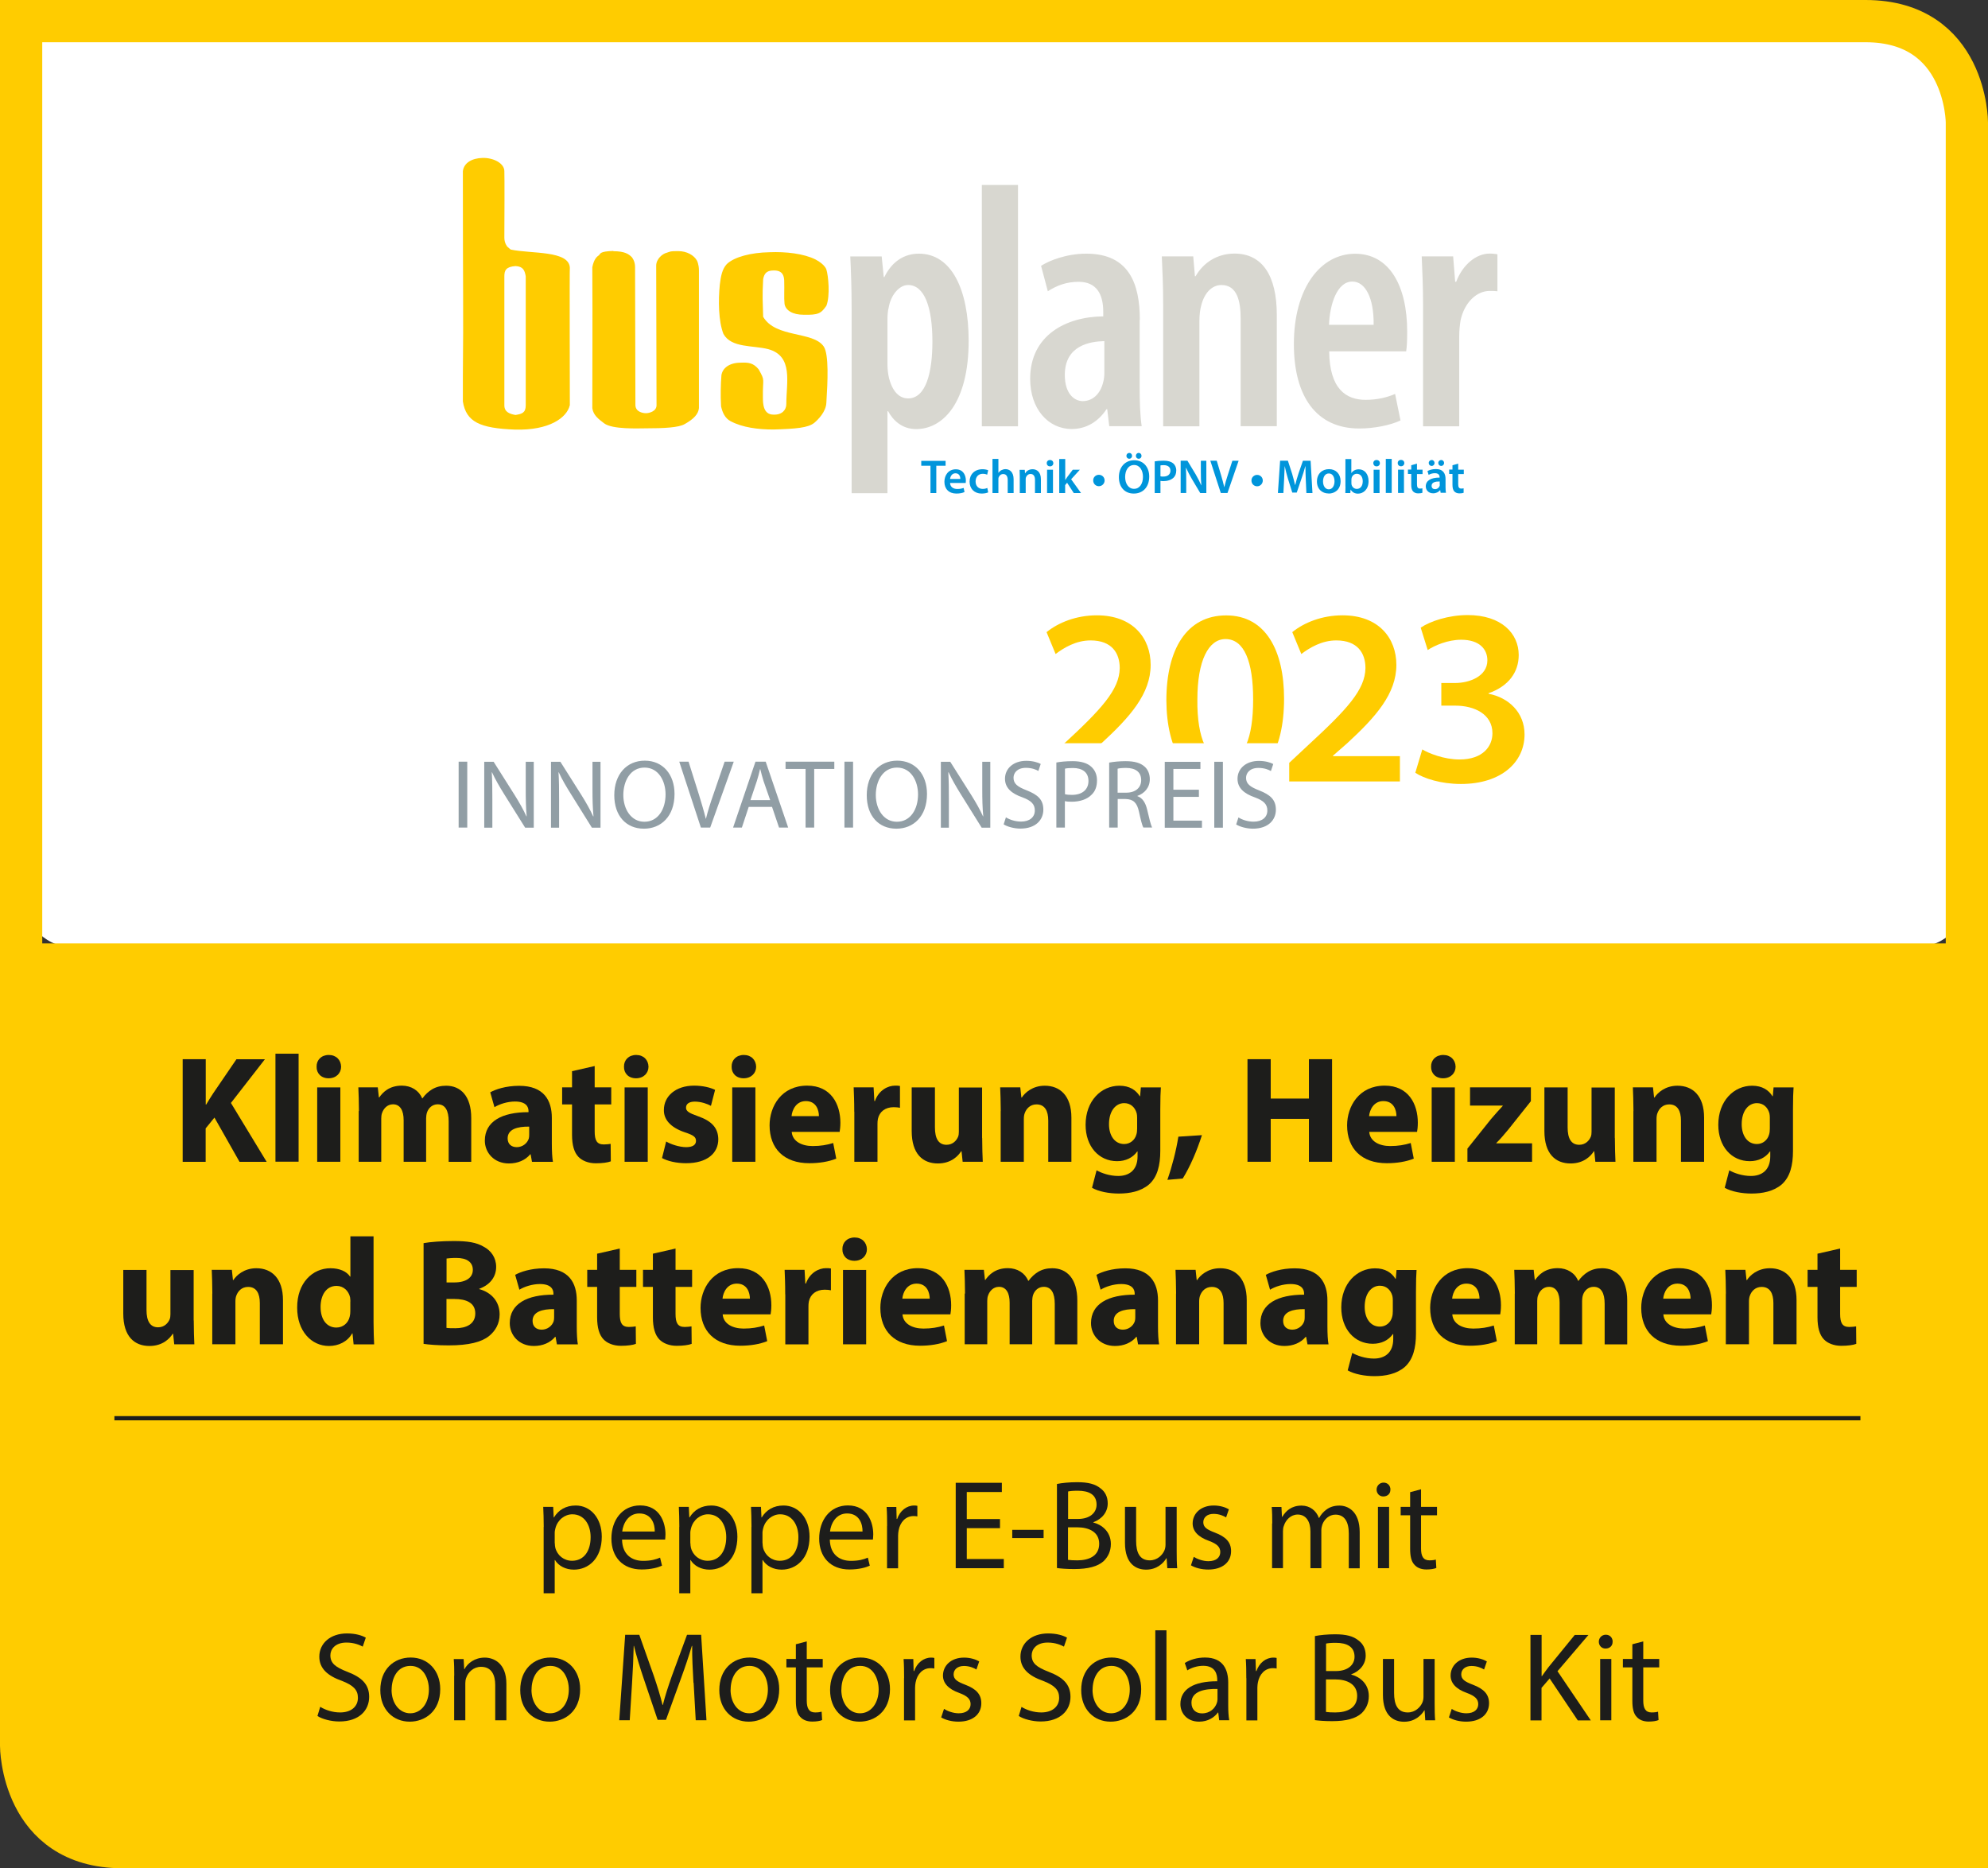 <?xml version="1.0" encoding="UTF-8"?>
<svg xmlns="http://www.w3.org/2000/svg" xmlns:xlink="http://www.w3.org/1999/xlink" id="Ebene_1" data-name="Ebene 1" viewBox="0 0 235.28 221.1">
  <rect x="0" y="0" width="235.28" height="221.1" fill="#333333" stroke="none"/>
  <defs>
    <style>
      .cls-1 {
        stroke: #1d1d1b;
        stroke-miterlimit: 10;
        stroke-width: .5px;
      }

      .cls-1, .cls-2, .cls-3, .cls-4, .cls-5, .cls-6, .cls-7, .cls-8, .cls-9 {
        fill: none;
      }

      .cls-2 {
        clip-path: url(#clippath-4);
      }

      .cls-3 {
        clip-path: url(#clippath-2);
      }

      .cls-10 {
        fill: #fff;
      }

      .cls-11 {
        fill: #919ea5;
      }

      .cls-4 {
        clip-path: url(#clippath-3);
      }

      .cls-12 {
        fill: #0095db;
      }

      .cls-13 {
        fill: #d8d7d0;
      }

      .cls-6 {
        clip-path: url(#clippath);
      }

      .cls-7 {
        stroke-width: 5px;
      }

      .cls-7, .cls-8 {
        stroke: #fc0;
      }

      .cls-8 {
        stroke-width: 4.14px;
      }

      .cls-9 {
        clip-path: url(#clippath-1);
      }

      .cls-14 {
        fill: #fc0;
      }

      .cls-15 {
        fill: #1d1d1b;
      }
    </style>
    <clipPath id="clippath">
      <rect class="cls-5" y="0" width="235.28" height="221.1"></rect>
    </clipPath>
    <clipPath id="clippath-1">
      <rect class="cls-5" y="0" width="235.28" height="221.1"></rect>
    </clipPath>
    <clipPath id="clippath-2">
      <rect class="cls-5" y="0" width="235.28" height="221.1"></rect>
    </clipPath>
    <clipPath id="clippath-3">
      <path class="cls-5" d="m51.21,16.39v76.36s0,9.23,9.24,9.23h121.79V25.63s0-9.24-9.24-9.24H51.21Z"></path>
    </clipPath>
    <clipPath id="clippath-4">
      <path class="cls-5" d="m51.21,16.39v76.36s0,9.23,9.24,9.23h121.79V25.63s0-9.24-9.24-9.24H51.21Z"></path>
    </clipPath>
  </defs>
  <rect class="cls-10" x="2.5" y="3.42" width="230.28" height="108.66" rx="5.94" ry="5.94"></rect>
  <g class="cls-6">
    <g class="cls-9">
      <path class="cls-14" d="m2.64,111.65v93.43s0,12,12,12h216.19v-105.43H2.64Z"></path>
      <g class="cls-3">
        <path class="cls-7" d="m2.5,2.5v204.1s0,12,12,12h218.28V14.5s0-12-12-12H2.5Z"></path>
      </g>
      <g class="cls-4">
        <rect class="cls-10" x="34.88" y="1" width="161.28" height="115.83"></rect>
      </g>
      <g class="cls-2">
        <path class="cls-10" d="m44.28,10.52v90.06c0,.68.26,6.73,6.73,6.73h135.75V17.25c0-.68-.26-6.73-6.73-6.73H44.28Z"></path>
        <path class="cls-8" d="m44.28,10.52v90.06c0,.68.26,6.73,6.73,6.73h135.75V17.25c0-.68-.26-6.73-6.73-6.73H44.28Z"></path>
        <path class="cls-14" d="m136.6,92.5v-3.01h-7.92v-.06l1.67-1.46c3.39-3.12,5.83-5.86,5.83-9.29,0-3.15-2.08-5.86-6.37-5.86-2.44,0-4.55.86-5.95,1.99l1.07,2.59c.98-.74,2.41-1.61,4.14-1.61,2.53,0,3.45,1.52,3.45,3.27-.03,2.56-2.17,4.88-6.73,9.08l-2.29,2.14v2.2h13.1Z"></path>
        <path class="cls-14" d="m148.31,82.77c0,4.64-1.1,7.26-3.3,7.26h-.03c-2.02,0-3.33-2.56-3.27-7.26,0-4.58,1.31-7.14,3.33-7.14,2.2,0,3.27,2.65,3.27,7.14m3.66-.09c0-5.68-2.17-9.85-6.85-9.85s-7.08,4.02-7.08,10.06c.03,5.89,2.41,9.94,6.85,9.94h.03c4.64,0,7.05-3.9,7.05-10.15"></path>
        <path class="cls-14" d="m165.68,92.5v-3.01h-7.92v-.06l1.67-1.46c3.39-3.12,5.83-5.86,5.83-9.29,0-3.15-2.08-5.86-6.37-5.86-2.44,0-4.55.86-5.95,1.99l1.07,2.59c.98-.74,2.41-1.61,4.14-1.61,2.53,0,3.45,1.52,3.45,3.27-.03,2.56-2.17,4.88-6.73,9.08l-2.29,2.14v2.2h13.1Z"></path>
        <path class="cls-14" d="m97.8,31.89s-.16-.59-1.28-1.18c-1.4-.7-3.51-.94-5.45-.86-2.18.04-4.17.55-5.06,1.41-.55.59-.7,1.45-.82,2.43-.19,1.88-.16,4.34.43,5.83.93,1.68,3.5,1.33,5.3,1.8,3,.82,2.14,3.95,2.14,6.5,0,.7-.51,1.29-1.52,1.25-1.21,0-1.25-1.29-1.25-2.04-.04-2.35.31-1.88-.51-3.33-.62-.74-1.17-.82-2.1-.78-1.4,0-2.18.67-2.3,1.49-.08,1.1-.12,2.35-.04,3.68.16.74.47,1.41,1.13,1.76,1.4.74,3.23.98,5.06.98,2.69-.08,4.09-.2,4.83-.78.47-.39,1.4-1.33,1.44-2.39.16-2.51.31-5.72-.31-6.65-1.25-1.84-5.69-.98-7.17-3.52-.04-1.92-.12-2.23,0-4.46.12-.59.35-1.02,1.21-1.02,1.17-.04,1.25.74,1.28,1.17.04,1.21-.04,2,.04,2.78.12.78.97,1.29,2.26,1.29,1.75.04,2.06-.16,2.69-1.06.47-1.17.23-3.6,0-4.3m-25.21-2.19c-1.67.04-1.52.35-1.71.51-.23.16-.58.43-.78,1.41.04,7.71,0,10.29,0,16.68.12.86.74,1.29,1.4,1.8.97.74,4.09.59,4.95.59,2.1,0,3.89-.08,4.6-.51,1.05-.59,1.6-1.17,1.67-1.88v-16.28c0-.74-.23-1.17-.23-1.17-.35-.63-1.17-1.13-2.22-1.13s-.86.04-1.36.19c-.51.12-1.25.74-1.25,1.53l.04,16.52c0,.74-.9.94-1.25.94-.31,0-1.25-.12-1.25-.98l-.04-16.32c0-.74-.39-1.17-.39-1.17-.35-.35-.82-.7-2.18-.7m-10.37,2.97v15.27c0,.9-.47,1.02-1.21,1.14-.7-.12-1.32-.35-1.32-1.14v-15.27c0-.7.19-1.13,1.32-1.21.9.04,1.09.51,1.21,1.21m5.22,15.27c0-1.57-.04-16.28,0-16.28-.08-2.07-4.56-1.64-6.97-2.15,0,.04-.43-.35-.43-.35,0,0-.35-.39-.35-1.06.04-7.36,0-7.87,0-7.87,0-.94-1.29-1.6-2.57-1.57s-2.22.59-2.34,1.57c0,14.76.08,16.13,0,24.35v-.35,3.25c.39,2.43,2.02,3.17,6.15,3.33,4.09.12,6.15-1.41,6.5-2.86"></path>
        <path class="cls-13" d="m168.42,50.45h4.28v-10.65c0-.74.08-1.44.16-1.9.48-2.19,1.96-3.47,3.44-3.47.36,0,.64,0,.92.04v-4.38c-.28-.04-.52-.08-.92-.08-1.6,0-3.2,1.32-3.96,3.34h-.12l-.24-3.01h-3.72c.08,1.69.16,3.8.16,5.65v14.45Zm-11.13-12.01c.08-2.35.92-5.12,2.76-5.12,1.52,0,2.56,1.9,2.52,5.12h-5.29Zm9.13,3.14c.08-.54.12-1.2.12-2.35,0-5.37-2.08-9.2-6.16-9.2s-7.25,4.04-7.25,10.69c0,6.23,2.68,9.99,7.73,9.99,1.76,0,3.64-.37,4.89-.95l-.64-3.14c-.84.37-2.04.7-3.48.7-2.28,0-4.28-1.24-4.32-5.74h9.13Zm-28.75,8.87h4.28v-12.42c0-.74.08-1.4.2-1.82.4-1.65,1.36-2.48,2.4-2.48,1.88,0,2.28,1.94,2.28,3.96v12.75h4.28v-13.17c0-4.66-1.72-7.26-5.01-7.26-2.04,0-3.68,1.07-4.6,2.68h-.08l-.2-2.35h-3.72c.08,1.77.16,3.38.16,5.65v14.45Zm-6.97-6.32c0,.37-.04.74-.12,1.03-.36,1.57-1.36,2.31-2.44,2.31-.96,0-2.12-.83-2.12-3.1,0-3.51,3-3.96,4.68-4v3.76Zm4.2-6.27c0-4.29-1.28-7.84-6.33-7.84-2.36,0-4.4.82-5.36,1.44l.8,3.01c1.08-.7,2.24-1.12,3.64-1.12,2.12,0,2.92,1.45,2.92,3.55v.54c-4.4.04-8.65,2.23-8.65,7.39,0,3.55,2.12,5.94,4.92,5.94,1.68,0,3.12-.83,4.12-2.35h.08l.24,2.02h3.84c-.2-1.32-.24-3.01-.24-4.58v-8.01Zm-18.7,12.59h4.28v-28.56h-4.28v28.56Zm-11.17-12.63c0-.54.04-1.03.16-1.49.24-1.36,1.2-2.6,2.28-2.6,1.96,0,2.88,2.68,2.88,6.69,0,3.55-.72,6.73-2.88,6.73-.72,0-1.72-.41-2.24-2.35-.12-.46-.2-1.07-.2-1.69v-5.28Zm-4.24,20.55h4.24v-9.7h.08c.56,1.03,1.6,2.11,3.32,2.11,3.16,0,6.21-3.1,6.21-10.44,0-6.03-2-10.32-5.89-10.32-1.68,0-3.16.87-4.08,2.76h-.08l-.24-2.43h-3.72c.08,1.69.16,3.59.16,6.31v21.71Z"></path>
        <rect class="cls-10" x="51.13" y="87.96" width="100.67" height="12.39"></rect>
        <path class="cls-11" d="m146.29,97.56c.42.28,1.24.51,1.99.51,1.84,0,2.72-1.05,2.72-2.24s-.66-1.77-1.98-2.29c-1.08-.42-1.55-.78-1.55-1.49,0-.53.4-1.17,1.47-1.17.71,0,1.23.22,1.47.37l.28-.83c-.33-.18-.92-.37-1.71-.37-1.51,0-2.52.9-2.52,2.12,0,1.09.79,1.76,2.06,2.2,1.05.39,1.47.82,1.47,1.55,0,.79-.6,1.32-1.63,1.32-.69,0-1.34-.22-1.79-.5l-.27.83Zm-2.58.39h1.02v-7.8h-1.02v7.8Zm-1.82-4.49h-3.02v-2.46h3.2v-.84h-4.22v7.8h4.4v-.84h-3.38v-2.81h3.02v-.83Zm-9.61-2.49c.17-.05.51-.09.99-.09,1.06,0,1.79.44,1.79,1.45,0,.89-.68,1.48-1.76,1.48h-1.03v-2.83Zm-1.01,6.97h1.01v-3.38h.95c.91.03,1.34.44,1.57,1.51.21.97.38,1.63.51,1.86h1.04c-.15-.3-.34-1.05-.59-2.14-.2-.81-.55-1.36-1.15-1.57v-.03c.81-.28,1.47-.96,1.47-1.98,0-.61-.23-1.15-.61-1.48-.49-.44-1.19-.65-2.27-.65-.68,0-1.42.07-1.93.17v7.68Zm-5.24-6.97c.17-.05.51-.08.95-.08,1.11,0,1.84.5,1.84,1.53s-.74,1.65-1.95,1.65c-.33,0-.61-.02-.83-.08v-3.02Zm-1.01,6.97h1.01v-3.13c.23.06.51.07.81.07.98,0,1.85-.29,2.38-.86.41-.4.61-.96.61-1.67s-.27-1.25-.69-1.62c-.46-.42-1.19-.65-2.19-.65-.81,0-1.45.07-1.93.16v7.69Zm-6.25-.39c.42.28,1.24.51,1.99.51,1.84,0,2.72-1.05,2.72-2.24s-.66-1.77-1.98-2.29c-1.08-.42-1.55-.78-1.55-1.49,0-.53.4-1.17,1.47-1.17.71,0,1.23.22,1.47.37l.28-.83c-.34-.18-.93-.37-1.71-.37-1.51,0-2.52.9-2.52,2.12,0,1.09.79,1.76,2.06,2.2,1.05.39,1.47.82,1.47,1.55,0,.79-.6,1.32-1.63,1.32-.69,0-1.34-.22-1.79-.5l-.27.83Zm-6.47.39v-3.33c0-1.29-.01-2.23-.07-3.21h.04c.38.83.9,1.72,1.44,2.59l2.47,3.96h1.02v-7.8h-.95v3.27c0,1.2.02,2.15.12,3.19h-.03c-.36-.79-.82-1.61-1.39-2.52l-2.49-3.94h-1.11v7.8h.95Zm-6.16-.69c-1.58,0-2.49-1.51-2.49-3.16s.83-3.25,2.51-3.25,2.49,1.62,2.49,3.17c0,1.77-.9,3.24-2.5,3.24h-.01Zm-.04.82c1.98,0,3.61-1.43,3.61-4.11,0-2.31-1.38-3.94-3.52-3.94s-3.61,1.62-3.61,4.09,1.43,3.96,3.5,3.96h.01Zm-6.16-.13h1.02v-7.8h-1.02v7.8Zm-4.6,0h1.02v-6.94h2.38v-.86h-5.77v.86h2.37v6.94Zm-6.53-3.24l.76-2.26c.15-.47.28-.96.38-1.41h.03c.11.45.23.91.39,1.42l.78,2.24h-2.35Zm2.56.79l.83,2.45h1.08l-2.66-7.8h-1.21l-2.65,7.8h1.04l.81-2.45h2.76Zm-7.32,2.45l2.79-7.8h-1.08l-1.32,3.85c-.36,1.02-.67,2-.89,2.9h-.02c-.22-.9-.51-1.86-.83-2.91l-1.21-3.84h-1.1l2.56,7.8h1.11Zm-7.79-.69c-1.58,0-2.49-1.51-2.49-3.16s.83-3.25,2.51-3.25,2.49,1.62,2.49,3.17c0,1.77-.9,3.24-2.5,3.24h-.01Zm-.04.82c1.98,0,3.61-1.43,3.61-4.11,0-2.31-1.38-3.94-3.52-3.94s-3.61,1.62-3.61,4.09,1.43,3.96,3.5,3.96h.01Zm-10.05-.13v-3.33c0-1.29-.01-2.23-.07-3.21h.03c.38.83.9,1.72,1.45,2.59l2.47,3.96h1.02v-7.8h-.95v3.27c0,1.2.02,2.15.12,3.19h-.04c-.36-.79-.82-1.61-1.39-2.52l-2.49-3.94h-1.11v7.8h.95Zm-7.9,0v-3.33c0-1.29-.01-2.23-.07-3.21h.03c.38.83.9,1.72,1.44,2.59l2.48,3.96h1.02v-7.8h-.95v3.27c0,1.2.02,2.15.11,3.19h-.03c-.36-.79-.82-1.61-1.39-2.52l-2.49-3.94h-1.11v7.8h.95Zm-3.99,0h1.02v-7.8h-1.02v7.8Z"></path>
        <path class="cls-12" d="m171.9,55.06v.51h-.39v.52h.39v1.29c0,.36.07.62.22.78.13.14.34.23.6.23.22,0,.4-.03.5-.07v-.53c-.09.02-.16.03-.28.03-.27,0-.36-.17-.36-.51v-1.21h.66v-.52h-.66v-.71l-.68.19Zm-1.33.08c.2,0,.34-.16.34-.35s-.15-.35-.34-.35-.35.15-.35.35.15.35.34.35h.01Zm-1.13,0c.2,0,.34-.16.34-.35s-.15-.35-.33-.35c-.2,0-.36.15-.36.35s.15.35.35.35h0Zm.96,2.22c0,.05,0,.1-.02.15-.07.2-.27.38-.55.38-.22,0-.4-.12-.4-.4,0-.42.47-.52.96-.51v.38Zm.68-.68c0-.61-.26-1.17-1.14-1.17-.44,0-.79.12-1,.24l.14.45c.19-.12.47-.2.74-.2.49,0,.56.3.56.48v.04c-1.02,0-1.64.35-1.64,1.04,0,.42.31.82.87.82.36,0,.65-.15.82-.37h.02l.05.31h.63c-.03-.17-.05-.41-.05-.66v-.99Zm-4.06-1.62v.51h-.39v.52h.39v1.29c0,.36.07.62.22.78.13.14.34.23.6.23.22,0,.4-.03.5-.07v-.53c-.09.02-.16.03-.28.03-.27,0-.36-.17-.36-.51v-1.21h.66v-.52h-.66v-.71l-.68.19Zm-1.21.12c.24,0,.39-.17.39-.37,0-.22-.15-.38-.39-.38s-.39.16-.39.38c0,.2.15.37.39.37h0Zm.35.4h-.7v2.76h.7v-2.76Zm-2.15,2.76h.7v-4.03h-.7v4.03Zm-1.09-3.15c.24,0,.39-.17.39-.37,0-.22-.15-.38-.39-.38s-.39.16-.39.38c0,.2.15.37.38.37h0Zm.35.4h-.7v2.76h.7v-2.76Zm-3.33,1.17c0-.07.01-.13.02-.18.07-.31.33-.51.62-.51.46,0,.7.4.7.88,0,.56-.27.91-.7.91-.3,0-.54-.2-.62-.49-.01-.05-.02-.11-.02-.16v-.45Zm-.7.82c0,.28-.01.58-.02.77h.59l.03-.41h.01c.2.34.51.48.87.48.62,0,1.25-.49,1.25-1.48,0-.84-.48-1.4-1.15-1.4-.41,0-.71.18-.88.44h-.01v-1.65h-.7v3.26Zm-1.98.33c-.41,0-.68-.4-.68-.94,0-.46.2-.94.69-.94s.67.5.67.93c0,.56-.28.95-.67.95h0Zm-.01.5c.7,0,1.41-.45,1.41-1.47,0-.84-.55-1.42-1.37-1.42s-1.43.56-1.43,1.46.61,1.42,1.38,1.42h0Zm-2.6-.06h.68l-.22-3.82h-.91l-.53,1.53c-.15.45-.28.92-.38,1.33h-.02c-.1-.43-.22-.88-.35-1.33l-.5-1.54h-.92l-.26,3.82h.65l.08-1.53c.03-.52.05-1.13.07-1.63h.01c.1.48.24,1,.38,1.48l.51,1.63h.53l.56-1.65c.17-.48.33-1,.45-1.46h.02c0,.52.02,1.11.04,1.6l.07,1.56Zm-5.87-.8c.37,0,.67-.3.67-.68s-.3-.67-.67-.67-.68.3-.67.67c0,.39.3.68.67.68h0Zm-3.51.8l1.32-3.82h-.74l-.56,1.74c-.15.46-.29.93-.39,1.38h-.01c-.1-.46-.23-.91-.37-1.39l-.52-1.74h-.76l1.24,3.82h.8Zm-4.88,0v-1.36c0-.63-.01-1.13-.04-1.63h.02c.19.43.44.89.68,1.31l1,1.68h.72v-3.82h-.65v1.33c0,.58.01,1.08.06,1.58h-.01c-.18-.41-.4-.85-.65-1.28l-.99-1.64h-.8v3.82h.65Zm-3.05-3.27c.07-.02.21-.03.4-.03.48,0,.78.23.78.65,0,.44-.32.7-.84.7-.14,0-.25,0-.34-.03v-1.28Zm-.69,3.27h.69v-1.44c.1.02.21.03.34.03.49,0,.92-.14,1.21-.41.21-.2.32-.5.32-.86s-.15-.66-.37-.84c-.24-.2-.61-.31-1.12-.31-.46,0-.81.03-1.06.08v3.77Zm-1.88-4.06c.2,0,.33-.16.33-.34,0-.2-.14-.35-.33-.35-.2,0-.34.15-.34.35,0,.18.14.34.33.34h0Zm-1.12,0c.19,0,.33-.16.33-.34,0-.2-.14-.35-.33-.35s-.34.15-.34.35c0,.18.14.34.33.34h0Zm.56,3.56c-.67,0-1.05-.64-1.05-1.4s.36-1.42,1.06-1.42,1.05.68,1.05,1.4c0,.8-.38,1.42-1.05,1.42h0Zm-.02.56c1.04,0,1.82-.73,1.82-2.01,0-1.09-.66-1.93-1.77-1.93s-1.82.83-1.82,2,.68,1.94,1.76,1.94h0Zm-4.14-.87c.37,0,.68-.3.68-.68s-.3-.67-.68-.67-.68.3-.67.67c0,.39.3.68.67.68h0Zm-3.99-3.22h-.7v4.03h.7v-.94l.23-.28.79,1.22h.86l-1.17-1.63,1.03-1.13h-.84l-.67.89c-.07.1-.15.22-.21.32h-.01v-2.48Zm-1.79.87c.24,0,.39-.17.39-.37,0-.22-.15-.38-.39-.38s-.39.16-.39.38c0,.2.15.37.39.37h0Zm.35.4h-.7v2.76h.7v-2.76Zm-3.93,2.76h.7v-1.63c0-.08.01-.16.03-.22.07-.21.27-.41.54-.41.38,0,.53.3.53.7v1.56h.7v-1.64c0-.87-.5-1.18-.98-1.18s-.76.26-.88.48h-.02l-.03-.41h-.61c.01.24.02.5.02.82v1.94Zm-3.23,0h.7v-1.65c0-.07,0-.15.03-.21.08-.21.27-.39.54-.39.38,0,.53.31.53.7v1.55h.7v-1.63c0-.88-.49-1.2-.96-1.2-.18,0-.34.05-.48.12-.14.07-.26.18-.35.31h-.01v-1.64h-.7v4.03Zm-.61-.6c-.14.06-.31.11-.55.11-.48,0-.84-.32-.84-.89,0-.5.31-.9.84-.9.25,0,.41.05.53.11l.12-.53c-.16-.07-.42-.12-.67-.12-.97,0-1.53.64-1.53,1.47s.56,1.41,1.42,1.41c.35,0,.64-.07.78-.14l-.1-.52Zm-4.41-1.07c.03-.28.21-.67.64-.67.47,0,.58.42.57.67h-1.21Zm1.85.49c.01-.06.02-.16.02-.29,0-.61-.29-1.34-1.19-1.34s-1.35.72-1.35,1.48c0,.84.53,1.39,1.42,1.39.4,0,.73-.07.96-.18l-.1-.48c-.22.07-.44.12-.76.12-.44,0-.83-.22-.85-.71h1.85Zm-4.18,1.18h.7v-3.23h1.1v-.58h-2.88v.58h1.09v3.23Z"></path>
        <path class="cls-14" d="m167.48,91.44c1.04.69,3.06,1.34,5.42,1.34,4.79,0,7.53-2.59,7.53-5.86,0-2.62-1.9-4.37-4.26-4.82v-.06c2.38-.83,3.57-2.5,3.57-4.52,0-2.53-2.02-4.73-6.04-4.73-2.29,0-4.46.74-5.56,1.49l.83,2.65c.8-.54,2.38-1.22,3.96-1.22,2.14,0,3.1,1.1,3.1,2.44,0,1.9-2.14,2.68-3.81,2.68h-1.64v2.68h1.67c2.2,0,4.38.98,4.38,3.27,0,1.52-1.1,3.1-3.9,3.1-1.85,0-3.66-.74-4.4-1.19l-.83,2.77Z"></path>
      </g>
    </g>
  </g>
  <line class="cls-1" x1="13.54" y1="167.84" x2="220.18" y2="167.84"></line>
  <g>
    <path class="cls-15" d="m21.63,125.35h2.72v5.37h.05c.27-.47.56-.9.83-1.33l2.75-4.03h3.37l-4.02,5.17,4.23,6.97h-3.21l-2.97-5.24-1.04,1.28v3.96h-2.72v-12.14Z"></path>
    <path class="cls-15" d="m32.6,124.7h2.74v12.78h-2.74v-12.78Z"></path>
    <path class="cls-15" d="m40.37,126.24c0,.76-.58,1.37-1.48,1.37s-1.44-.61-1.42-1.37c-.02-.79.56-1.39,1.44-1.39s1.44.59,1.46,1.39Zm-2.83,11.25v-8.8h2.74v8.8h-2.74Z"></path>
    <path class="cls-15" d="m42.48,131.49c0-1.1-.04-2.03-.07-2.81h2.3l.13,1.19h.05c.38-.56,1.15-1.39,2.66-1.39,1.13,0,2.03.58,2.41,1.5h.04c.32-.45.72-.81,1.13-1.06.49-.29,1.03-.43,1.67-.43,1.69,0,2.97,1.19,2.97,3.82v5.19h-2.67v-4.79c0-1.28-.41-2.02-1.3-2.02-.63,0-1.08.43-1.26.95-.07.2-.11.49-.11.7v5.15h-2.66v-4.93c0-1.12-.4-1.87-1.26-1.87-.7,0-1.12.54-1.28.99-.09.22-.11.47-.11.68v5.13h-2.67v-6Z"></path>
    <path class="cls-15" d="m62.96,137.49l-.16-.88h-.05c-.58.7-1.48,1.08-2.52,1.08-1.78,0-2.85-1.3-2.85-2.7,0-2.29,2.05-3.38,5.17-3.37v-.13c0-.47-.25-1.13-1.6-1.13-.9,0-1.85.31-2.43.67l-.5-1.76c.61-.34,1.82-.77,3.42-.77,2.94,0,3.87,1.73,3.87,3.8v3.06c0,.85.04,1.66.13,2.14h-2.47Zm-.32-4.16c-1.44-.02-2.56.32-2.56,1.39,0,.7.47,1.04,1.08,1.04.68,0,1.24-.45,1.42-1.01.04-.14.05-.31.05-.47v-.95Z"></path>
    <path class="cls-15" d="m70.38,126.16v2.52h1.96v2.02h-1.96v3.19c0,1.06.25,1.55,1.08,1.55.34,0,.61-.04.81-.07l.02,2.07c-.36.14-1.01.23-1.78.23-.88,0-1.62-.31-2.05-.76-.5-.52-.76-1.37-.76-2.61v-3.6h-1.17v-2.02h1.17v-1.91l2.68-.61Z"></path>
    <path class="cls-15" d="m76.75,126.24c0,.76-.58,1.37-1.48,1.37s-1.44-.61-1.42-1.37c-.02-.79.56-1.39,1.44-1.39s1.44.59,1.46,1.39Zm-2.83,11.25v-8.8h2.74v8.8h-2.74Z"></path>
    <path class="cls-15" d="m78.84,135.09c.5.31,1.55.67,2.36.67s1.17-.29,1.17-.74-.27-.67-1.3-1.01c-1.82-.61-2.52-1.6-2.5-2.65,0-1.64,1.4-2.88,3.58-2.88,1.03,0,1.94.23,2.48.5l-.49,1.89c-.4-.22-1.15-.5-1.91-.5-.67,0-1.04.27-1.04.72,0,.41.34.63,1.42,1.01,1.67.58,2.38,1.42,2.4,2.72,0,1.64-1.3,2.84-3.82,2.84-1.15,0-2.18-.25-2.84-.61l.49-1.96Z"></path>
    <path class="cls-15" d="m89.49,126.24c0,.76-.58,1.37-1.48,1.37s-1.44-.61-1.42-1.37c-.02-.79.56-1.39,1.44-1.39s1.44.59,1.46,1.39Zm-2.83,11.25v-8.8h2.74v8.8h-2.74Z"></path>
    <path class="cls-15" d="m93.7,133.96c.09,1.13,1.21,1.67,2.48,1.67.94,0,1.69-.13,2.43-.36l.36,1.85c-.9.36-2,.54-3.19.54-2.99,0-4.7-1.73-4.7-4.48,0-2.23,1.39-4.7,4.45-4.7,2.84,0,3.93,2.21,3.93,4.39,0,.47-.05.88-.09,1.08h-5.67Zm3.22-1.87c0-.67-.29-1.78-1.55-1.78-1.15,0-1.62,1.04-1.69,1.78h3.24Z"></path>
    <path class="cls-15" d="m101.1,131.58c0-1.3-.04-2.14-.07-2.9h2.36l.09,1.62h.07c.45-1.28,1.53-1.82,2.38-1.82.25,0,.38,0,.58.04v2.58c-.2-.04-.43-.07-.74-.07-1.01,0-1.69.54-1.87,1.39-.04.18-.05.4-.05.61v4.46h-2.74v-5.91Z"></path>
    <path class="cls-15" d="m116.24,134.66c0,1.15.04,2.09.07,2.83h-2.38l-.13-1.24h-.05c-.34.54-1.17,1.44-2.75,1.44-1.78,0-3.1-1.12-3.1-3.83v-5.17h2.75v4.74c0,1.28.41,2.05,1.37,2.05.76,0,1.19-.52,1.37-.95.07-.16.09-.38.09-.59v-5.24h2.75v5.98Z"></path>
    <path class="cls-15" d="m118.44,131.49c0-1.1-.04-2.03-.07-2.81h2.38l.13,1.21h.05c.36-.56,1.26-1.4,2.72-1.4,1.8,0,3.15,1.19,3.15,3.78v5.22h-2.74v-4.88c0-1.13-.4-1.91-1.39-1.91-.76,0-1.21.52-1.39,1.03-.07.16-.11.43-.11.68v5.08h-2.74v-6Z"></path>
    <path class="cls-15" d="m137.39,128.68c-.04.56-.07,1.3-.07,2.61v4.92c0,1.69-.34,3.08-1.33,3.96-.97.83-2.29,1.08-3.58,1.08-1.15,0-2.38-.23-3.17-.68l.54-2.07c.56.32,1.53.67,2.56.67,1.3,0,2.29-.7,2.29-2.32v-.58h-.04c-.52.74-1.37,1.15-2.38,1.15-2.18,0-3.73-1.76-3.73-4.3,0-2.83,1.84-4.63,4-4.63,1.21,0,1.96.52,2.41,1.24h.04l.09-1.04h2.38Zm-2.81,3.58c0-.18-.02-.36-.05-.5-.2-.72-.72-1.21-1.48-1.21-.99,0-1.8.9-1.8,2.5,0,1.31.65,2.34,1.8,2.34.7,0,1.26-.47,1.44-1.12.07-.2.09-.49.09-.72v-1.3Z"></path>
    <path class="cls-15" d="m138.16,139.63c.56-1.6,1.04-3.47,1.3-5.11l2.79-.18c-.59,1.84-1.4,3.73-2.27,5.13l-1.82.16Z"></path>
    <path class="cls-15" d="m150.39,125.35v4.66h4.52v-4.66h2.74v12.14h-2.74v-5.08h-4.52v5.08h-2.75v-12.14h2.75Z"></path>
    <path class="cls-15" d="m162.05,133.96c.09,1.13,1.21,1.67,2.48,1.67.94,0,1.69-.13,2.43-.36l.36,1.85c-.9.36-2,.54-3.19.54-2.99,0-4.7-1.73-4.7-4.48,0-2.23,1.39-4.7,4.45-4.7,2.84,0,3.92,2.21,3.92,4.39,0,.47-.05.88-.09,1.08h-5.67Zm3.22-1.87c0-.67-.29-1.78-1.55-1.78-1.15,0-1.62,1.04-1.69,1.78h3.24Z"></path>
    <path class="cls-15" d="m172.27,126.24c0,.76-.58,1.37-1.48,1.37s-1.44-.61-1.42-1.37c-.02-.79.56-1.39,1.44-1.39s1.44.59,1.46,1.39Zm-2.83,11.25v-8.8h2.74v8.8h-2.74Z"></path>
    <path class="cls-15" d="m173.68,135.92l2.77-3.47c.5-.59.9-1.03,1.4-1.57v-.04h-3.87v-2.16h7.2v1.64l-2.65,3.33c-.49.58-.94,1.13-1.44,1.62v.04h4.23v2.18h-7.65v-1.57Z"></path>
    <path class="cls-15" d="m191.12,134.66c0,1.15.04,2.09.07,2.83h-2.38l-.13-1.24h-.05c-.34.54-1.17,1.44-2.75,1.44-1.78,0-3.1-1.12-3.1-3.83v-5.17h2.75v4.74c0,1.28.41,2.05,1.37,2.05.76,0,1.19-.52,1.37-.95.07-.16.09-.38.09-.59v-5.24h2.75v5.98Z"></path>
    <path class="cls-15" d="m193.32,131.49c0-1.1-.04-2.03-.07-2.81h2.38l.13,1.21h.05c.36-.56,1.26-1.4,2.72-1.4,1.8,0,3.15,1.19,3.15,3.78v5.22h-2.74v-4.88c0-1.13-.4-1.91-1.39-1.91-.76,0-1.21.52-1.39,1.03-.07.16-.11.43-.11.68v5.08h-2.74v-6Z"></path>
    <path class="cls-15" d="m212.27,128.68c-.04.56-.07,1.3-.07,2.61v4.92c0,1.69-.34,3.08-1.33,3.96-.97.83-2.29,1.08-3.58,1.08-1.15,0-2.38-.23-3.17-.68l.54-2.07c.56.32,1.53.67,2.56.67,1.3,0,2.29-.7,2.29-2.32v-.58h-.04c-.52.74-1.37,1.15-2.38,1.15-2.18,0-3.73-1.76-3.73-4.3,0-2.83,1.84-4.63,4-4.63,1.21,0,1.96.52,2.41,1.24h.04l.09-1.04h2.38Zm-2.81,3.58c0-.18-.02-.36-.05-.5-.2-.72-.72-1.21-1.48-1.21-.99,0-1.8.9-1.8,2.5,0,1.31.65,2.34,1.8,2.34.7,0,1.26-.47,1.44-1.12.07-.2.09-.49.09-.72v-1.3Z"></path>
  </g>
  <g>
    <path class="cls-15" d="m22.93,156.26c0,1.15.04,2.09.07,2.83h-2.38l-.13-1.24h-.05c-.34.54-1.17,1.44-2.75,1.44-1.78,0-3.1-1.12-3.1-3.83v-5.17h2.75v4.74c0,1.28.41,2.05,1.37,2.05.76,0,1.19-.52,1.37-.95.07-.16.09-.38.09-.59v-5.24h2.75v5.98Z"></path>
    <path class="cls-15" d="m25.13,153.09c0-1.1-.04-2.03-.07-2.81h2.38l.13,1.21h.05c.36-.56,1.26-1.4,2.72-1.4,1.8,0,3.15,1.19,3.15,3.78v5.22h-2.74v-4.88c0-1.13-.4-1.91-1.39-1.91-.76,0-1.21.52-1.39,1.03-.07.16-.11.43-.11.68v5.08h-2.74v-6Z"></path>
    <path class="cls-15" d="m44.21,146.31v10.16c0,.99.04,2.04.07,2.63h-2.43l-.13-1.3h-.04c-.56.99-1.62,1.49-2.75,1.49-2.09,0-3.76-1.78-3.76-4.52-.02-2.97,1.84-4.68,3.94-4.68,1.08,0,1.93.38,2.32.99h.04v-4.77h2.74Zm-2.74,7.71c0-.14-.02-.34-.04-.49-.16-.74-.76-1.35-1.6-1.35-1.24,0-1.89,1.12-1.89,2.5,0,1.49.74,2.43,1.87,2.43.79,0,1.42-.54,1.58-1.31.05-.2.07-.4.07-.63v-1.15Z"></path>
    <path class="cls-15" d="m50.13,147.12c.72-.14,2.18-.25,3.55-.25,1.67,0,2.7.16,3.58.68.85.45,1.46,1.28,1.46,2.38s-.63,2.09-2,2.59v.04c1.39.38,2.41,1.42,2.41,2.99,0,1.1-.5,1.96-1.26,2.57-.88.7-2.36,1.1-4.77,1.1-1.35,0-2.36-.09-2.97-.18v-11.92Zm2.72,4.65h.9c1.44,0,2.21-.59,2.21-1.49s-.7-1.41-1.94-1.41c-.59,0-.94.04-1.17.07v2.83Zm0,5.38c.27.04.59.04,1.06.04,1.24,0,2.34-.47,2.34-1.75s-1.1-1.71-2.47-1.71h-.94v3.42Z"></path>
    <path class="cls-15" d="m65.91,159.09l-.16-.88h-.05c-.58.7-1.48,1.08-2.52,1.08-1.78,0-2.85-1.3-2.85-2.7,0-2.29,2.05-3.38,5.17-3.37v-.13c0-.47-.25-1.13-1.6-1.13-.9,0-1.85.31-2.43.67l-.5-1.76c.61-.34,1.82-.77,3.42-.77,2.94,0,3.87,1.73,3.87,3.8v3.06c0,.85.04,1.66.13,2.14h-2.47Zm-.32-4.16c-1.44-.02-2.56.32-2.56,1.39,0,.7.47,1.04,1.08,1.04.68,0,1.24-.45,1.42-1.01.04-.14.05-.31.05-.47v-.95Z"></path>
    <path class="cls-15" d="m73.35,147.76v2.52h1.96v2.02h-1.96v3.19c0,1.06.25,1.55,1.08,1.55.34,0,.61-.04.81-.07l.02,2.07c-.36.14-1.01.23-1.78.23-.88,0-1.62-.31-2.05-.76-.5-.52-.76-1.37-.76-2.61v-3.6h-1.17v-2.02h1.17v-1.91l2.68-.61Z"></path>
    <path class="cls-15" d="m79.95,147.76v2.52h1.96v2.02h-1.96v3.19c0,1.06.25,1.55,1.08,1.55.34,0,.61-.04.81-.07l.02,2.07c-.36.14-1.01.23-1.78.23-.88,0-1.62-.31-2.05-.76-.5-.52-.76-1.37-.76-2.61v-3.6h-1.17v-2.02h1.17v-1.91l2.68-.61Z"></path>
    <path class="cls-15" d="m85.53,155.56c.09,1.13,1.21,1.67,2.48,1.67.94,0,1.69-.13,2.43-.36l.36,1.85c-.9.36-2,.54-3.19.54-2.99,0-4.7-1.73-4.7-4.48,0-2.23,1.39-4.7,4.45-4.7,2.84,0,3.93,2.21,3.93,4.39,0,.47-.05.88-.09,1.08h-5.67Zm3.22-1.87c0-.67-.29-1.78-1.55-1.78-1.15,0-1.62,1.04-1.69,1.78h3.24Z"></path>
    <path class="cls-15" d="m92.93,153.18c0-1.3-.04-2.14-.07-2.9h2.36l.09,1.62h.07c.45-1.28,1.53-1.82,2.38-1.82.25,0,.38,0,.58.04v2.58c-.2-.04-.43-.07-.74-.07-1.01,0-1.69.54-1.87,1.39-.04.18-.05.4-.05.61v4.47h-2.74v-5.91Z"></path>
    <path class="cls-15" d="m102.6,147.84c0,.76-.58,1.37-1.48,1.37s-1.44-.61-1.42-1.37c-.02-.79.56-1.39,1.44-1.39s1.44.59,1.46,1.39Zm-2.83,11.25v-8.8h2.74v8.8h-2.74Z"></path>
    <path class="cls-15" d="m106.81,155.56c.09,1.13,1.21,1.67,2.48,1.67.94,0,1.69-.13,2.43-.36l.36,1.85c-.9.36-2,.54-3.19.54-2.99,0-4.7-1.73-4.7-4.48,0-2.23,1.39-4.7,4.45-4.7,2.84,0,3.93,2.21,3.93,4.39,0,.47-.05.88-.09,1.08h-5.67Zm3.22-1.87c0-.67-.29-1.78-1.55-1.78-1.15,0-1.62,1.04-1.69,1.78h3.24Z"></path>
    <path class="cls-15" d="m114.21,153.09c0-1.1-.04-2.03-.07-2.81h2.3l.13,1.19h.05c.38-.56,1.15-1.39,2.66-1.39,1.13,0,2.03.58,2.41,1.5h.04c.32-.45.72-.81,1.13-1.06.49-.29,1.03-.43,1.67-.43,1.69,0,2.97,1.19,2.97,3.82v5.19h-2.67v-4.79c0-1.28-.41-2.02-1.3-2.02-.63,0-1.08.43-1.26.95-.07.2-.11.49-.11.7v5.15h-2.67v-4.93c0-1.12-.4-1.87-1.26-1.87-.7,0-1.12.54-1.28.99-.09.22-.11.47-.11.68v5.13h-2.67v-6Z"></path>
    <path class="cls-15" d="m134.69,159.09l-.16-.88h-.05c-.58.7-1.48,1.08-2.52,1.08-1.78,0-2.84-1.3-2.84-2.7,0-2.29,2.05-3.38,5.17-3.37v-.13c0-.47-.25-1.13-1.6-1.13-.9,0-1.85.31-2.43.67l-.5-1.76c.61-.34,1.82-.77,3.42-.77,2.93,0,3.87,1.73,3.87,3.8v3.06c0,.85.04,1.66.13,2.14h-2.47Zm-.32-4.16c-1.44-.02-2.56.32-2.56,1.39,0,.7.47,1.04,1.08,1.04.68,0,1.24-.45,1.42-1.01.04-.14.05-.31.05-.47v-.95Z"></path>
    <path class="cls-15" d="m139.19,153.09c0-1.1-.04-2.03-.07-2.81h2.38l.13,1.21h.05c.36-.56,1.26-1.4,2.72-1.4,1.8,0,3.15,1.19,3.15,3.78v5.22h-2.74v-4.88c0-1.13-.4-1.91-1.39-1.91-.76,0-1.21.52-1.39,1.03-.07.16-.11.43-.11.68v5.08h-2.74v-6Z"></path>
    <path class="cls-15" d="m154.74,159.09l-.16-.88h-.05c-.58.7-1.48,1.08-2.52,1.08-1.78,0-2.84-1.3-2.84-2.7,0-2.29,2.05-3.38,5.17-3.37v-.13c0-.47-.25-1.13-1.6-1.13-.9,0-1.85.31-2.43.67l-.5-1.76c.61-.34,1.82-.77,3.42-.77,2.93,0,3.87,1.73,3.87,3.8v3.06c0,.85.04,1.66.13,2.14h-2.47Zm-.32-4.16c-1.44-.02-2.56.32-2.56,1.39,0,.7.47,1.04,1.08,1.04.68,0,1.24-.45,1.42-1.01.04-.14.05-.31.05-.47v-.95Z"></path>
    <path class="cls-15" d="m167.65,150.29c-.04.56-.07,1.3-.07,2.61v4.92c0,1.69-.34,3.08-1.33,3.96-.97.83-2.29,1.08-3.58,1.08-1.15,0-2.38-.23-3.17-.68l.54-2.07c.56.32,1.53.67,2.56.67,1.3,0,2.29-.7,2.29-2.32v-.58h-.04c-.52.74-1.37,1.15-2.38,1.15-2.18,0-3.73-1.76-3.73-4.3,0-2.83,1.84-4.63,4-4.63,1.21,0,1.96.52,2.41,1.24h.04l.09-1.04h2.38Zm-2.81,3.58c0-.18-.02-.36-.05-.5-.2-.72-.72-1.21-1.48-1.21-.99,0-1.8.9-1.8,2.5,0,1.31.65,2.34,1.8,2.34.7,0,1.26-.47,1.44-1.12.07-.2.09-.49.09-.72v-1.3Z"></path>
    <path class="cls-15" d="m171.88,155.56c.09,1.13,1.21,1.67,2.48,1.67.94,0,1.69-.13,2.43-.36l.36,1.85c-.9.36-2,.54-3.19.54-2.99,0-4.7-1.73-4.7-4.48,0-2.23,1.39-4.7,4.45-4.7,2.85,0,3.93,2.21,3.93,4.39,0,.47-.05.88-.09,1.08h-5.67Zm3.22-1.87c0-.67-.29-1.78-1.55-1.78-1.15,0-1.62,1.04-1.69,1.78h3.24Z"></path>
    <path class="cls-15" d="m179.28,153.09c0-1.1-.04-2.03-.07-2.81h2.3l.13,1.19h.05c.38-.56,1.15-1.39,2.67-1.39,1.13,0,2.04.58,2.41,1.5h.04c.32-.45.72-.81,1.13-1.06.49-.29,1.03-.43,1.67-.43,1.69,0,2.97,1.19,2.97,3.82v5.19h-2.67v-4.79c0-1.28-.41-2.02-1.3-2.02-.63,0-1.08.43-1.26.95-.07.2-.11.49-.11.7v5.15h-2.66v-4.93c0-1.12-.4-1.87-1.26-1.87-.7,0-1.12.54-1.28.99-.09.22-.11.47-.11.68v5.13h-2.66v-6Z"></path>
    <path class="cls-15" d="m196.86,155.56c.09,1.13,1.21,1.67,2.48,1.67.94,0,1.69-.13,2.43-.36l.36,1.85c-.9.36-2,.54-3.19.54-2.99,0-4.7-1.73-4.7-4.48,0-2.23,1.39-4.7,4.45-4.7,2.84,0,3.92,2.21,3.92,4.39,0,.47-.05.88-.09,1.08h-5.67Zm3.22-1.87c0-.67-.29-1.78-1.55-1.78-1.15,0-1.62,1.04-1.69,1.78h3.24Z"></path>
    <path class="cls-15" d="m204.26,153.09c0-1.1-.04-2.03-.07-2.81h2.38l.13,1.21h.05c.36-.56,1.26-1.4,2.72-1.4,1.8,0,3.15,1.19,3.15,3.78v5.22h-2.74v-4.88c0-1.13-.4-1.91-1.39-1.91-.76,0-1.21.52-1.39,1.03-.07.16-.11.43-.11.68v5.08h-2.74v-6Z"></path>
    <path class="cls-15" d="m217.78,147.76v2.52h1.96v2.02h-1.96v3.19c0,1.06.25,1.55,1.08,1.55.34,0,.61-.04.81-.07l.02,2.07c-.36.14-1.01.23-1.78.23-.88,0-1.62-.31-2.05-.76-.5-.52-.76-1.37-.76-2.61v-3.6h-1.17v-2.02h1.17v-1.91l2.68-.61Z"></path>
  </g>
  <g>
    <path class="cls-15" d="m64.35,180.7c0-.93-.03-1.68-.06-2.37h1.18l.06,1.25h.03c.54-.88,1.4-1.41,2.58-1.41,1.75,0,3.08,1.49,3.08,3.69,0,2.61-1.59,3.9-3.3,3.9-.96,0-1.8-.42-2.24-1.14h-.03v3.94h-1.31v-7.86Zm1.31,1.93c0,.2.03.38.06.54.24.92,1.03,1.54,1.98,1.54,1.4,0,2.2-1.14,2.2-2.8,0-1.46-.76-2.7-2.16-2.7-.9,0-1.74.65-2,1.63-.04.17-.09.36-.09.54v1.25Z"></path>
    <path class="cls-15" d="m73.62,182.2c.03,1.79,1.17,2.52,2.49,2.52.94,0,1.52-.17,2.01-.38l.23.95c-.46.21-1.26.45-2.42.45-2.23,0-3.57-1.47-3.57-3.66s1.29-3.92,3.4-3.92c2.37,0,3,2.08,3,3.42,0,.27-.03.48-.04.62h-5.1Zm3.87-.95c.02-.84-.34-2.14-1.83-2.14-1.33,0-1.92,1.23-2.02,2.14h3.85Z"></path>
    <path class="cls-15" d="m80.4,180.7c0-.93-.03-1.68-.06-2.37h1.18l.06,1.25h.03c.54-.88,1.4-1.41,2.58-1.41,1.75,0,3.08,1.49,3.08,3.69,0,2.61-1.59,3.9-3.3,3.9-.96,0-1.8-.42-2.24-1.14h-.03v3.94h-1.31v-7.86Zm1.31,1.93c0,.2.03.38.06.54.24.92,1.03,1.54,1.98,1.54,1.4,0,2.2-1.14,2.2-2.8,0-1.46-.76-2.7-2.16-2.7-.9,0-1.74.65-2,1.63-.04.17-.09.36-.09.54v1.25Z"></path>
    <path class="cls-15" d="m88.94,180.7c0-.93-.03-1.68-.06-2.37h1.18l.06,1.25h.03c.54-.88,1.4-1.41,2.58-1.41,1.75,0,3.08,1.49,3.08,3.69,0,2.61-1.59,3.9-3.3,3.9-.96,0-1.8-.42-2.24-1.14h-.03v3.94h-1.31v-7.86Zm1.31,1.93c0,.2.03.38.06.54.24.92,1.03,1.54,1.98,1.54,1.4,0,2.2-1.14,2.2-2.8,0-1.46-.76-2.7-2.16-2.7-.9,0-1.74.65-2,1.63-.04.17-.09.36-.09.54v1.25Z"></path>
    <path class="cls-15" d="m98.21,182.2c.03,1.79,1.17,2.52,2.49,2.52.94,0,1.52-.17,2.01-.38l.23.95c-.46.21-1.26.45-2.42.45-2.23,0-3.57-1.47-3.57-3.66s1.29-3.92,3.4-3.92c2.37,0,3,2.08,3,3.42,0,.27-.03.48-.04.62h-5.1Zm3.87-.95c.02-.84-.34-2.14-1.83-2.14-1.33,0-1.92,1.23-2.02,2.14h3.85Z"></path>
    <path class="cls-15" d="m104.99,180.6c0-.85-.01-1.59-.06-2.26h1.15l.04,1.42h.06c.33-.97,1.12-1.59,2.01-1.59.15,0,.26.01.38.04v1.25c-.13-.03-.27-.04-.45-.04-.93,0-1.59.71-1.77,1.7-.03.18-.06.39-.06.61v3.87h-1.31v-5Z"></path>
    <path class="cls-15" d="m118.35,180.85h-3.93v3.65h4.38v1.09h-5.69v-10.11h5.46v1.09h-4.15v3.2h3.93v1.08Z"></path>
    <path class="cls-15" d="m123.51,181.05v.97h-3.71v-.97h3.71Z"></path>
    <path class="cls-15" d="m125.1,175.62c.57-.12,1.47-.21,2.38-.21,1.31,0,2.15.22,2.78.74.53.39.84.99.84,1.78,0,.98-.64,1.83-1.71,2.22v.03c.96.24,2.08,1.04,2.08,2.54,0,.87-.34,1.53-.85,2.03-.71.64-1.85.94-3.5.94-.9,0-1.59-.06-2.03-.12v-9.94Zm1.31,4.14h1.18c1.38,0,2.19-.72,2.19-1.69,0-1.19-.9-1.65-2.22-1.65-.6,0-.94.04-1.15.09v3.25Zm0,4.84c.25.04.63.06,1.09.06,1.35,0,2.59-.5,2.59-1.96,0-1.38-1.18-1.95-2.61-1.95h-1.08v3.85Z"></path>
    <path class="cls-15" d="m139.26,183.61c0,.75.01,1.41.06,1.98h-1.17l-.08-1.18h-.03c-.35.58-1.11,1.35-2.4,1.35-1.14,0-2.5-.63-2.5-3.18v-4.25h1.32v4.02c0,1.38.42,2.31,1.62,2.31.88,0,1.5-.62,1.74-1.2.08-.2.12-.43.12-.67v-4.46h1.32v5.28Z"></path>
    <path class="cls-15" d="m141.27,184.24c.39.25,1.08.52,1.74.52.96,0,1.41-.48,1.41-1.08s-.38-.97-1.35-1.33c-1.3-.46-1.92-1.18-1.92-2.05,0-1.17.95-2.13,2.5-2.13.74,0,1.38.21,1.79.45l-.33.96c-.29-.18-.81-.42-1.49-.42-.78,0-1.21.45-1.21.99,0,.6.44.87,1.38,1.23,1.26.48,1.91,1.11,1.91,2.19,0,1.28-.99,2.18-2.71,2.18-.79,0-1.53-.2-2.04-.5l.33-1Z"></path>
    <path class="cls-15" d="m150.57,180.3c0-.75-.01-1.37-.06-1.96h1.15l.06,1.17h.04c.41-.69,1.08-1.33,2.28-1.33.99,0,1.74.6,2.05,1.46h.03c.22-.41.51-.72.81-.95.43-.33.92-.51,1.6-.51.96,0,2.39.63,2.39,3.15v4.27h-1.29v-4.11c0-1.4-.51-2.24-1.58-2.24-.75,0-1.33.55-1.56,1.2-.06.18-.11.42-.11.66v4.48h-1.29v-4.35c0-1.16-.51-2-1.51-2-.83,0-1.42.66-1.63,1.32-.08.19-.11.42-.11.64v4.38h-1.29v-5.29Z"></path>
    <path class="cls-15" d="m164.55,176.29c.02.45-.31.81-.84.81-.46,0-.79-.36-.79-.81s.35-.83.83-.83.81.36.81.83Zm-1.47,9.3v-7.26h1.32v7.26h-1.32Z"></path>
    <path class="cls-15" d="m168.18,176.25v2.08h1.89v1h-1.89v3.92c0,.9.25,1.41.99,1.41.34,0,.6-.04.76-.09l.06.99c-.25.11-.66.18-1.17.18-.62,0-1.11-.2-1.42-.56-.38-.39-.51-1.04-.51-1.89v-3.96h-1.12v-1h1.12v-1.74l1.29-.34Z"></path>
  </g>
  <g>
    <path class="cls-15" d="m37.91,202c.58.36,1.44.66,2.34.66,1.33,0,2.11-.71,2.11-1.73,0-.94-.54-1.48-1.9-2.01-1.65-.58-2.67-1.44-2.67-2.86,0-1.58,1.31-2.75,3.27-2.75,1.04,0,1.78.24,2.23.5l-.36,1.06c-.33-.18-1-.48-1.92-.48-1.38,0-1.91.82-1.91,1.51,0,.95.62,1.41,2.01,1.95,1.71.66,2.58,1.48,2.58,2.97,0,1.56-1.15,2.91-3.54,2.91-.98,0-2.04-.29-2.58-.65l.33-1.09Z"></path>
    <path class="cls-15" d="m52.1,199.9c0,2.68-1.86,3.85-3.61,3.85-1.96,0-3.48-1.44-3.48-3.74,0-2.43,1.59-3.85,3.6-3.85s3.49,1.51,3.49,3.74Zm-5.76.07c0,1.59.92,2.79,2.21,2.79s2.21-1.18,2.21-2.82c0-1.23-.62-2.79-2.18-2.79s-2.23,1.44-2.23,2.82Z"></path>
    <path class="cls-15" d="m53.76,198.3c0-.75-.01-1.37-.06-1.96h1.17l.07,1.2h.03c.36-.69,1.2-1.37,2.4-1.37,1,0,2.56.6,2.56,3.09v4.33h-1.32v-4.18c0-1.17-.43-2.15-1.68-2.15-.87,0-1.54.62-1.77,1.35-.06.17-.09.39-.09.61v4.37h-1.32v-5.29Z"></path>
    <path class="cls-15" d="m68.66,199.9c0,2.68-1.86,3.85-3.61,3.85-1.96,0-3.48-1.44-3.48-3.74,0-2.43,1.59-3.85,3.6-3.85s3.49,1.51,3.49,3.74Zm-5.76.07c0,1.59.92,2.79,2.21,2.79s2.21-1.18,2.21-2.82c0-1.23-.62-2.79-2.18-2.79s-2.23,1.44-2.23,2.82Z"></path>
    <path class="cls-15" d="m82.07,199.15c-.08-1.41-.17-3.11-.15-4.37h-.04c-.35,1.18-.77,2.45-1.28,3.84l-1.78,4.91h-.99l-1.63-4.82c-.48-1.42-.88-2.73-1.17-3.93h-.03c-.03,1.26-.1,2.96-.2,4.47l-.27,4.33h-1.24l.7-10.11h1.67l1.73,4.89c.42,1.25.77,2.35,1.02,3.41h.04c.25-1.02.61-2.13,1.06-3.41l1.8-4.89h1.67l.63,10.11h-1.27l-.25-4.44Z"></path>
    <path class="cls-15" d="m92.22,199.9c0,2.68-1.86,3.85-3.61,3.85-1.96,0-3.48-1.44-3.48-3.74,0-2.43,1.59-3.85,3.6-3.85s3.49,1.51,3.49,3.74Zm-5.76.07c0,1.59.92,2.79,2.21,2.79s2.21-1.18,2.21-2.82c0-1.23-.62-2.79-2.18-2.79s-2.23,1.44-2.23,2.82Z"></path>
    <path class="cls-15" d="m95.48,194.25v2.08h1.89v1h-1.89v3.92c0,.9.25,1.41.99,1.41.35,0,.6-.04.77-.09l.06.99c-.26.11-.66.18-1.17.18-.62,0-1.11-.2-1.43-.56-.38-.39-.51-1.04-.51-1.89v-3.96h-1.12v-1h1.12v-1.74l1.29-.34Z"></path>
    <path class="cls-15" d="m105.33,199.9c0,2.68-1.86,3.85-3.61,3.85-1.96,0-3.48-1.44-3.48-3.74,0-2.43,1.59-3.85,3.6-3.85s3.49,1.51,3.49,3.74Zm-5.76.07c0,1.59.92,2.79,2.21,2.79s2.21-1.18,2.21-2.82c0-1.23-.62-2.79-2.18-2.79s-2.23,1.44-2.23,2.82Z"></path>
    <path class="cls-15" d="m107,198.6c0-.85-.01-1.59-.06-2.26h1.15l.04,1.42h.06c.33-.97,1.12-1.59,2.01-1.59.15,0,.26.01.38.04v1.25c-.13-.03-.27-.04-.45-.04-.93,0-1.59.71-1.77,1.7-.03.18-.06.39-.06.61v3.87h-1.31v-5Z"></path>
    <path class="cls-15" d="m111.72,202.24c.39.25,1.08.52,1.74.52.96,0,1.41-.48,1.41-1.08s-.38-.97-1.35-1.33c-1.3-.46-1.92-1.18-1.92-2.05,0-1.17.94-2.13,2.5-2.13.73,0,1.38.21,1.79.45l-.33.96c-.29-.18-.81-.42-1.48-.42-.78,0-1.22.45-1.22.99,0,.6.44.87,1.38,1.23,1.26.48,1.9,1.11,1.9,2.19,0,1.28-.99,2.18-2.71,2.18-.79,0-1.53-.2-2.04-.5l.33-1Z"></path>
    <path class="cls-15" d="m120.89,202c.58.36,1.44.66,2.34.66,1.33,0,2.12-.71,2.12-1.73,0-.94-.54-1.48-1.91-2.01-1.65-.58-2.67-1.44-2.67-2.86,0-1.58,1.3-2.75,3.27-2.75,1.04,0,1.79.24,2.24.5l-.36,1.06c-.33-.18-1-.48-1.92-.48-1.38,0-1.9.82-1.9,1.51,0,.95.61,1.41,2.01,1.95,1.71.66,2.58,1.48,2.58,2.97,0,1.56-1.16,2.91-3.54,2.91-.97,0-2.04-.29-2.58-.65l.33-1.09Z"></path>
    <path class="cls-15" d="m135.06,199.9c0,2.68-1.86,3.85-3.62,3.85-1.96,0-3.48-1.44-3.48-3.74,0-2.43,1.59-3.85,3.6-3.85s3.5,1.51,3.5,3.74Zm-5.76.07c0,1.59.92,2.79,2.2,2.79s2.21-1.18,2.21-2.82c0-1.23-.61-2.79-2.17-2.79s-2.23,1.44-2.23,2.82Z"></path>
    <path class="cls-15" d="m136.73,192.94h1.32v10.65h-1.32v-10.65Z"></path>
    <path class="cls-15" d="m144.29,203.59l-.11-.92h-.04c-.41.57-1.18,1.08-2.22,1.08-1.47,0-2.22-1.04-2.22-2.08,0-1.75,1.56-2.71,4.36-2.7v-.15c0-.6-.17-1.68-1.65-1.68-.68,0-1.38.21-1.89.54l-.3-.87c.6-.39,1.47-.65,2.38-.65,2.22,0,2.76,1.51,2.76,2.97v2.71c0,.63.03,1.25.12,1.74h-1.2Zm-.2-3.71c-1.44-.03-3.08.23-3.08,1.63,0,.86.57,1.26,1.25,1.26.95,0,1.54-.6,1.75-1.22.04-.13.08-.28.08-.42v-1.26Z"></path>
    <path class="cls-15" d="m147.5,198.6c0-.85-.01-1.59-.06-2.26h1.15l.05,1.42h.06c.33-.97,1.12-1.59,2.01-1.59.15,0,.25.01.38.04v1.25c-.13-.03-.27-.04-.45-.04-.93,0-1.59.71-1.77,1.7-.03.18-.06.39-.06.61v3.87h-1.3v-5Z"></path>
    <path class="cls-15" d="m155.63,193.62c.57-.12,1.47-.21,2.38-.21,1.31,0,2.15.22,2.78.74.53.39.84.99.84,1.78,0,.98-.64,1.83-1.71,2.22v.03c.96.24,2.08,1.04,2.08,2.54,0,.87-.34,1.53-.85,2.03-.71.64-1.85.94-3.5.94-.9,0-1.59-.06-2.03-.12v-9.94Zm1.31,4.14h1.18c1.38,0,2.19-.72,2.19-1.69,0-1.19-.9-1.65-2.22-1.65-.6,0-.94.04-1.15.09v3.25Zm0,4.84c.25.04.63.06,1.09.06,1.35,0,2.59-.5,2.59-1.96,0-1.38-1.18-1.95-2.61-1.95h-1.08v3.85Z"></path>
    <path class="cls-15" d="m169.79,201.61c0,.75.01,1.41.06,1.98h-1.17l-.08-1.18h-.03c-.35.58-1.11,1.35-2.4,1.35-1.14,0-2.5-.63-2.5-3.18v-4.25h1.32v4.02c0,1.38.42,2.31,1.62,2.31.88,0,1.5-.62,1.74-1.2.08-.2.12-.43.12-.67v-4.46h1.32v5.28Z"></path>
    <path class="cls-15" d="m171.8,202.24c.39.25,1.08.52,1.74.52.96,0,1.41-.48,1.41-1.08s-.38-.97-1.35-1.33c-1.3-.46-1.92-1.18-1.92-2.05,0-1.17.95-2.13,2.5-2.13.74,0,1.38.21,1.79.45l-.33.96c-.29-.18-.81-.42-1.49-.42-.78,0-1.21.45-1.21.99,0,.6.44.87,1.38,1.23,1.26.48,1.91,1.11,1.91,2.19,0,1.28-.99,2.18-2.71,2.18-.79,0-1.53-.2-2.04-.5l.33-1Z"></path>
    <path class="cls-15" d="m181.14,193.48h1.31v4.88h.04c.27-.39.54-.75.79-1.08l3.09-3.79h1.62l-3.66,4.29,3.94,5.82h-1.54l-3.33-4.96-.96,1.11v3.85h-1.31v-10.11Z"></path>
    <path class="cls-15" d="m190.85,194.29c.02.45-.31.81-.84.81-.46,0-.79-.36-.79-.81s.35-.83.83-.83.81.36.81.83Zm-1.47,9.3v-7.26h1.32v7.26h-1.32Z"></path>
    <path class="cls-15" d="m194.48,194.25v2.08h1.89v1h-1.89v3.92c0,.9.25,1.41.99,1.41.34,0,.6-.04.76-.09l.06.99c-.25.11-.66.18-1.17.18-.62,0-1.11-.2-1.42-.56-.38-.39-.51-1.04-.51-1.89v-3.96h-1.12v-1h1.12v-1.74l1.29-.34Z"></path>
  </g>
</svg>
